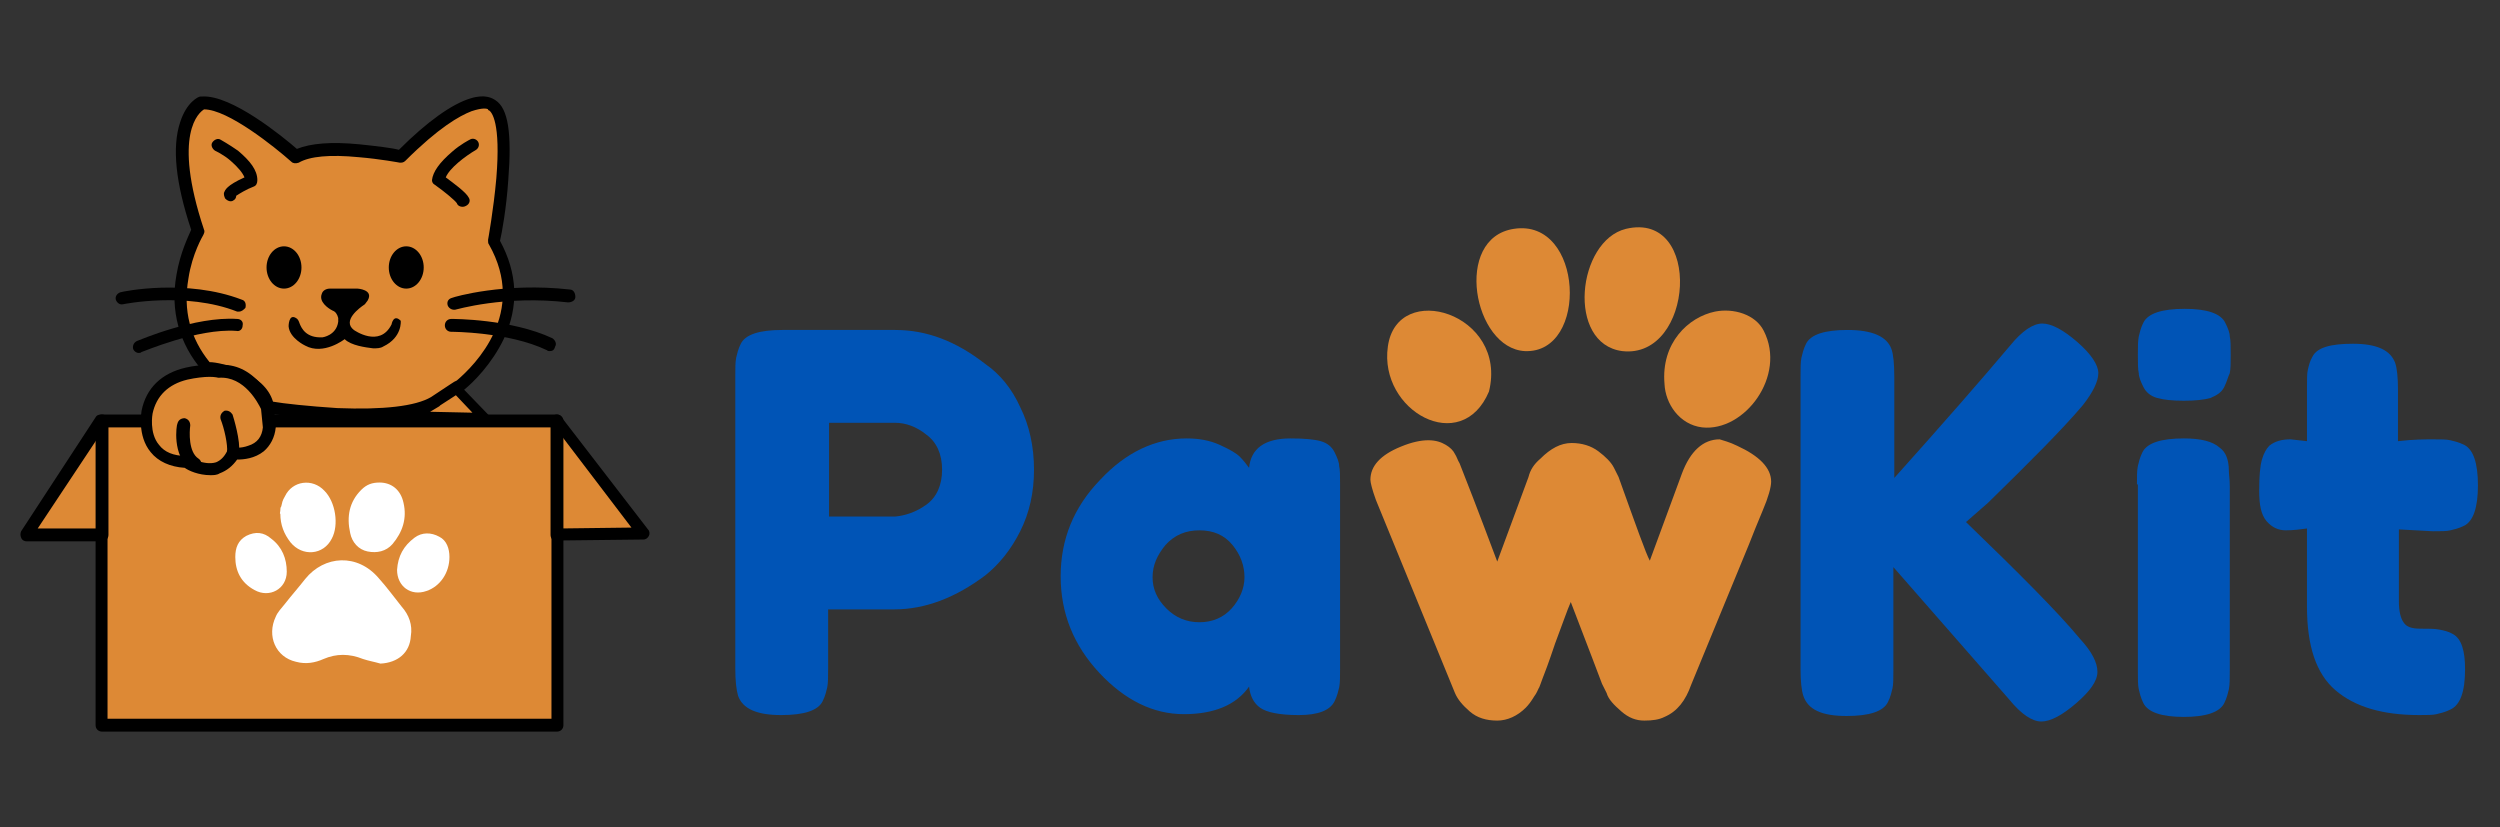 <?xml version="1.0" encoding="UTF-8" standalone="no"?>
<svg xmlns:inkscape="http://www.inkscape.org/namespaces/inkscape" xmlns:sodipodi="http://sodipodi.sourceforge.net/DTD/sodipodi-0.dtd" xmlns:xlink="http://www.w3.org/1999/xlink" xmlns="http://www.w3.org/2000/svg" xmlns:svg="http://www.w3.org/2000/svg" xmlns:i="&#38;ns_ai;" version="1.1" id="Layer_1" x="0px" y="0px" viewBox="0 0 272 90" style="enable-background:new 0 0 272 90;" xml:space="preserve"><rect x="0" y="0" width="272" height="90" fill="#333333" stroke="none"/><defs id="defs32"></defs>
<style type="text/css" id="style1">
	.st0{fill:#DD8935;}
	.st1{fill-rule:evenodd;clip-rule:evenodd;fill:#DD8935;}
	.st2{fill:#0054B6;}
	.st3{fill:#FFFFFF;}
</style>
<switch id="switch32">
	
	<g id="g32">
		<g id="g1">
			<path class="st0" d="M189,48.5c2.4,1.1,3.7,2.4,3.7,3.9c0,0.6-0.3,1.7-0.9,3.1c-0.6,1.4-1.1,2.7-1.5,3.7l-6.3,15.3     c-0.6,1.7-1.5,2.9-2.9,3.5c-0.6,0.3-1.3,0.4-2.2,0.4c-0.9,0-1.7-0.3-2.5-1c-0.8-0.7-1.4-1.3-1.6-2l-0.5-1     c-0.3-0.8-1.4-3.7-3.4-8.9c-0.4,0.9-0.9,2.4-1.7,4.5c-0.7,2.1-1.2,3.4-1.4,3.9c-0.2,0.5-0.3,0.9-0.4,1c-0.1,0.2-0.2,0.5-0.5,0.9     c-0.3,0.5-0.6,0.9-0.9,1.2c-0.9,0.9-2,1.4-3.1,1.4c-1.2,0-2.2-0.3-3-1c-0.8-0.7-1.3-1.3-1.6-2l-8.6-21c-0.4-1.1-0.6-1.9-0.6-2.2     c0-1.5,1.1-2.7,3.3-3.6c1.2-0.5,2.2-0.7,3-0.7c0.8,0,1.4,0.2,1.9,0.5c0.5,0.3,0.8,0.6,1,1c0.2,0.3,0.3,0.7,0.5,1     c0.6,1.5,2,5.1,4.1,10.7l3.4-9.2c0.2-0.8,0.6-1.4,1.3-2c1.1-1.1,2.2-1.7,3.4-1.7c1.1,0,2.1,0.3,2.9,0.9c0.8,0.6,1.4,1.2,1.7,1.8     l0.5,1c1.9,5.3,3,8.4,3.4,9.1l3.5-9.5c0.9-2.4,2.3-3.7,4.1-3.7C187.4,47.9,188.2,48.1,189,48.5z" id="path1"></path>
		</g>
		<g id="g5">
			<path class="st1" d="M164.7,24.9c7.6-1.2,8.2,13.6,1.2,13.3C160.3,37.9,158.1,25.9,164.7,24.9" id="path2"></path>
			<path class="st1" d="M176.9,24.9c8.4-2,7.4,14.2-0.4,13.3C170.4,37.4,171.6,26.2,176.9,24.9" id="path3"></path>
			<path class="st1" d="M162,42.6c-3,7.1-12,2.1-11-4.9C152,30.4,164.1,34.1,162,42.6" id="path4"></path>
			<path class="st1" d="M186.6,33.9c2-0.4,4.4,0.3,5.3,2.1c2.5,4.9-2.1,11-6.7,10.5c-2.5-0.3-4-2.6-4.1-4.7     C180.7,37.3,183.7,34.5,186.6,33.9" id="path5"></path>
		</g>
		<path class="st2" d="M111,44.3c1,2,1.5,4.3,1.5,6.8s-0.5,4.7-1.5,6.7c-1,2-2.3,3.6-3.8,4.8c-3.2,2.4-6.5,3.7-9.9,3.7h-7.2v6.5    c0,0.9,0,1.5-0.1,2c-0.1,0.4-0.2,0.9-0.5,1.5c-0.5,1-2,1.5-4.5,1.5c-2.7,0-4.2-0.7-4.7-2.1C80.1,75,80,74,80,72.7V40.9    c0-0.9,0-1.5,0.1-2c0.1-0.4,0.2-0.9,0.5-1.5c0.5-1,2-1.5,4.5-1.5h12.3c3.4,0,6.6,1.2,9.8,3.7C108.8,40.7,110.1,42.3,111,44.3z     M100.8,54.9c1.1-0.8,1.7-2.1,1.7-3.8c0-1.7-0.6-3-1.7-3.8c-1.1-0.9-2.3-1.3-3.4-1.3h-7.2v10.2h7.2    C98.5,56.1,99.7,55.7,100.8,54.9z" id="path6"></path>
		<path class="st2" d="M135.9,50.9c0.2-2.1,1.7-3.2,4.5-3.2c1.5,0,2.6,0.1,3.3,0.3c0.7,0.2,1.2,0.6,1.5,1.2c0.3,0.6,0.5,1.1,0.5,1.5    c0.1,0.4,0.1,1.1,0.1,2v20.1c0,0.9,0,1.5-0.1,2c-0.1,0.4-0.2,0.9-0.5,1.5c-0.5,1-1.8,1.5-3.9,1.5c-2.1,0-3.5-0.3-4.2-0.8    s-1.1-1.3-1.2-2.3c-1.4,2-3.8,3-7.1,3c-3.3,0-6.4-1.5-9.2-4.5c-2.8-3-4.2-6.5-4.2-10.5c0-4,1.4-7.5,4.3-10.5c2.8-3,6-4.5,9.4-4.5    c1.3,0,2.5,0.2,3.6,0.7c1.1,0.5,1.8,0.9,2.2,1.3C135.3,50.1,135.6,50.5,135.9,50.9z M125.4,62.8c0,1.3,0.5,2.4,1.5,3.4    c1,1,2.2,1.5,3.6,1.5c1.4,0,2.6-0.5,3.5-1.5c0.9-1,1.4-2.2,1.4-3.4s-0.4-2.4-1.3-3.5c-0.9-1.1-2.1-1.6-3.6-1.6s-2.7,0.5-3.7,1.6    C125.9,60.4,125.4,61.5,125.4,62.8z" id="path7"></path>
		<path class="st2" d="M213.9,56.8c5.8,5.6,10,9.8,12.4,12.7c1.3,1.4,1.9,2.6,1.9,3.6c0,1-0.8,2.1-2.3,3.4c-1.5,1.3-2.8,2-3.8,2    c-1,0-2.2-0.8-3.5-2.4l-12.6-14.4v11.2c0,0.9,0,1.6-0.1,2c-0.1,0.4-0.2,0.9-0.5,1.5c-0.5,1-2,1.5-4.5,1.5c-2.7,0-4.2-0.7-4.7-2.2    c-0.2-0.6-0.3-1.6-0.3-2.9V40.9c0-0.9,0-1.5,0.1-2c0.1-0.4,0.2-0.9,0.5-1.5c0.5-1,2-1.5,4.5-1.5c2.7,0,4.3,0.7,4.8,2.1    c0.2,0.6,0.3,1.6,0.3,3v11c5.2-5.8,9.4-10.6,12.6-14.4c1.3-1.6,2.5-2.4,3.5-2.4c1,0,2.3,0.7,3.8,2c1.5,1.3,2.3,2.5,2.3,3.4    s-0.6,2.1-1.7,3.5c-2.2,2.6-5.7,6.1-10.3,10.6L213.9,56.8z" id="path8"></path>
		<path class="st2" d="M242,42.1c-0.3,0.6-0.8,0.9-1.5,1.2c-0.7,0.2-1.7,0.3-2.9,0.3c-1.2,0-2.2-0.1-2.9-0.3    c-0.7-0.2-1.2-0.6-1.5-1.2c-0.3-0.6-0.5-1.1-0.5-1.5c-0.1-0.4-0.1-1.1-0.1-2c0-0.9,0-1.5,0.1-2c0.1-0.4,0.2-0.9,0.5-1.5    c0.5-1,2-1.5,4.5-1.5c2.4,0,3.9,0.5,4.4,1.5c0.3,0.6,0.5,1.1,0.5,1.5c0.1,0.4,0.1,1.1,0.1,2c0,0.9,0,1.5-0.1,2    C242.4,41,242.3,41.5,242,42.1z M232.5,52.7c0-0.9,0-1.5,0.1-2c0.1-0.4,0.2-0.9,0.5-1.5c0.5-1,2-1.5,4.5-1.5c1.8,0,3.1,0.3,3.9,1    c0.7,0.5,1,1.4,1,2.5c0,0.4,0.1,0.9,0.1,1.7v20.1c0,0.9,0,1.5-0.1,2c-0.1,0.4-0.2,0.9-0.5,1.5c-0.5,1-2,1.5-4.4,1.5    c-2.4,0-3.9-0.5-4.4-1.5c-0.3-0.6-0.4-1.1-0.5-1.5c-0.1-0.4-0.1-1.1-0.1-2V52.7z" id="path9"></path>
		<path class="st2" d="M264.7,57.8l-3.7-0.2v7.9c0,1,0.2,1.8,0.5,2.2c0.3,0.5,0.9,0.7,1.8,0.7c0.9,0,1.6,0,2.1,0.1    c0.5,0.1,1,0.2,1.5,0.5c0.9,0.5,1.3,1.8,1.3,3.8c0,2.4-0.5,3.9-1.6,4.4c-0.6,0.3-1.1,0.4-1.5,0.5c-0.4,0.1-1.1,0.1-1.9,0.1    c-4,0-7-0.9-9.1-2.7c-2.1-1.8-3.1-4.8-3.1-9.1v-8.5c-0.7,0.1-1.5,0.2-2.3,0.2c-0.8,0-1.5-0.3-2.1-1c-0.6-0.7-0.8-1.8-0.8-3.3    c0-1.6,0.1-2.7,0.3-3.4c0.2-0.7,0.5-1.2,0.8-1.5c0.6-0.5,1.4-0.7,2.3-0.7L251,48v-5.9c0-0.9,0-1.5,0.1-1.9    c0.1-0.4,0.2-0.9,0.5-1.4c0.5-1,2-1.4,4.4-1.4c2.6,0,4.1,0.7,4.6,2.1c0.2,0.6,0.3,1.6,0.3,2.9V48c1.7-0.2,3-0.2,3.8-0.2    s1.5,0,1.9,0.1c0.4,0.1,0.9,0.2,1.5,0.5c1,0.5,1.5,2,1.5,4.4c0,2.4-0.5,3.9-1.5,4.4c-0.6,0.3-1.1,0.4-1.5,0.5    C266.2,57.8,265.6,57.8,264.7,57.8z" id="path10"></path>
		<polygon class="st0" points="11.1,58.2 2.9,58.2 11.1,45.8 60.6,45.8 70,58 60.6,58.2 60.6,78.9 11.1,78.9   " id="polygon10"></polygon>
		<path d="M60.6,79.6H11.1c-0.4,0-0.7-0.3-0.7-0.7V58.9H2.9c-0.2,0-0.5-0.1-0.6-0.4c-0.1-0.2-0.1-0.5,0-0.7l8.1-12.4    c0.1-0.2,0.3-0.3,0.6-0.3h49.6c0.2,0,0.4,0.1,0.5,0.3l9.4,12.2c0.2,0.2,0.2,0.5,0.1,0.7c-0.1,0.2-0.3,0.4-0.6,0.4l-8.7,0.1v20.1    C61.3,79.3,61,79.6,60.6,79.6z M11.8,78.2H60V58.2c0-0.4,0.3-0.7,0.7-0.7l8-0.1l-8.3-10.9H11.4l-7.3,11h6.9c0.4,0,0.7,0.3,0.7,0.7    V78.2z" id="path11"></path>
		<path d="M11.1,58.9c-0.4,0-0.7-0.3-0.7-0.7V45.8c0-0.4,0.3-0.7,0.7-0.7s0.7,0.3,0.7,0.7v12.4C11.8,58.6,11.5,58.9,11.1,58.9z" id="path12"></path>
		<path d="M60.6,58.9c-0.4,0-0.7-0.3-0.7-0.7V45.8c0-0.4,0.3-0.7,0.7-0.7s0.7,0.3,0.7,0.7v12.4C61.3,58.6,61,58.9,60.6,58.9z" id="path13"></path>
		<path class="st0" d="M53,45.7l-2.9-3.1l0,0c-0.2-0.2-0.2-0.6,0-0.7c1.8-1.5,8.3-7.7,3.7-15.7c0,0,2.5-13.2-0.3-14.8    c0,0-2.2-2-9.9,5.6c0,0-8.3-1.7-11.4,0c0,0-6.8-6.1-10.1-5.8c0,0-4.6,1.7-0.5,14c0,0-4.9,8.1,0.9,14.8c0,0,6.1,1.1,6.6,4.5    c0,0,14,2.2,18.3-0.7c0.3-0.2,2.3-1.5,2.6-1.7l-5.6,3.6L53,45.7z" id="path14"></path>
		<path d="M53,46.4C53,46.4,53,46.4,53,46.4l-8.5-0.2c-0.3,0-0.6-0.2-0.6-0.5c0-0.1,0-0.1,0-0.2C38,46.3,29.5,45,29.1,45    c-0.3,0-0.5-0.3-0.6-0.6c-0.4-2.4-4.5-3.6-6.1-3.9c-0.2,0-0.3-0.1-0.4-0.2c-2.5-2.9-3.5-6.5-2.8-10.4c0.4-2.4,1.3-4.2,1.6-4.9    c-1.7-5.1-2.1-9-1.2-11.7c0.7-2.2,2-2.8,2.2-2.8c0.1,0,0.1,0,0.2,0c3.2-0.2,8.8,4.4,10.3,5.7c1.5-0.6,3.7-0.8,6.8-0.5    c1.9,0.2,3.6,0.4,4.3,0.6c3.1-3.1,5.8-5,7.8-5.6c1.6-0.5,2.4,0,2.7,0.2c1.4,0.9,1.8,3.6,1.4,8.7c-0.2,3-0.7,5.8-0.9,6.6    c1.9,3.5,2.1,7.1,0.4,10.7c-1.3,2.7-3.3,4.7-4.3,5.5l2.8,2.9c0.2,0.2,0.2,0.5,0.1,0.7C53.5,46.2,53.3,46.4,53,46.4z M46.8,44.8    l4.6,0.1l-1.8-1.9c0,0,0,0,0,0l-1.7,1.1c0,0-0.1,0.1-0.1,0.1L46.8,44.8z M29.7,43.7c1.1,0.2,3.9,0.5,7,0.7c5,0.2,8.5-0.2,10.2-1.2    l0.3-0.2c1.7-1.1,2.2-1.5,2.5-1.6c2-1.7,7.7-7.4,3.5-14.8c-0.1-0.1-0.1-0.3-0.1-0.5c0,0,0.6-3.3,0.9-6.7c0.5-6.1-0.5-7.2-0.8-7.4    c-0.1,0-0.1,0-0.1-0.1c-0.1-0.1-0.6-0.2-1.8,0.2c-1.3,0.5-3.6,1.8-7.2,5.4c-0.2,0.2-0.4,0.2-0.6,0.2c0,0-2.1-0.4-4.5-0.6    c-3.1-0.3-5.3-0.1-6.5,0.6c-0.3,0.1-0.6,0.1-0.8-0.1c-1.8-1.6-6.9-5.7-9.5-5.7c-0.5,0.3-3.5,2.6,0,13.1c0.1,0.2,0,0.4-0.1,0.6    c0,0-1.2,2-1.6,4.7c-0.6,3.5,0.2,6.5,2.3,9.1C24.1,39.4,28.8,40.6,29.7,43.7z M53.1,11.8L53.1,11.8L53.1,11.8z" id="path15"></path>
		<path d="M25.1,21.9c-0.2,0-0.4-0.1-0.6-0.3c-0.1-0.2-0.2-0.5-0.1-0.7c0.1-0.2,0.2-0.7,2.2-1.6c-0.2-0.5-0.7-1.1-1.5-1.8    c-0.8-0.7-1.7-1.1-1.7-1.1c-0.3-0.2-0.5-0.6-0.3-0.9c0.2-0.3,0.6-0.5,0.9-0.3c0,0,0.9,0.5,1.9,1.2c1.3,1.1,2.1,2.1,2.1,3.2    c0,0.3-0.1,0.6-0.4,0.7c-0.8,0.3-1.6,0.8-1.9,1c0,0.2-0.1,0.4-0.3,0.5C25.4,21.8,25.3,21.9,25.1,21.9z M25.7,20.8    C25.7,20.8,25.7,20.8,25.7,20.8C25.7,20.8,25.7,20.8,25.7,20.8z" id="path16"></path>
		<path d="M50.3,22.5c-0.2,0-0.5-0.1-0.6-0.4c-0.2-0.3-1.4-1.3-2.4-2C47.1,20,47,19.8,47,19.6c0.1-0.9,0.8-1.9,2.2-3.1    c0.9-0.8,1.9-1.3,1.9-1.3c0.3-0.2,0.7-0.1,0.9,0.2c0.2,0.3,0.1,0.7-0.2,0.9c-1.2,0.7-2.9,2-3.3,3c0.8,0.6,2.2,1.6,2.5,2.2    c0.2,0.3,0.1,0.7-0.3,0.9C50.5,22.5,50.4,22.5,50.3,22.5z" id="path17"></path>
		<path d="M49.4,33.7c-0.3,0-0.6-0.2-0.7-0.5c-0.1-0.4,0.1-0.7,0.5-0.8c0.2-0.1,5.7-1.7,12.8-0.9c0.4,0,0.6,0.4,0.6,0.8    c0,0.4-0.4,0.6-0.8,0.6c-6.9-0.8-12.2,0.8-12.3,0.8C49.6,33.7,49.5,33.7,49.4,33.7z" id="path18"></path>
		<path d="M59.8,38.2c-0.1,0-0.2,0-0.3-0.1c-4.2-2-10.3-2-10.4-2c-0.4,0-0.7-0.3-0.7-0.7c0-0.4,0.3-0.7,0.7-0.7c0.3,0,6.5,0,11,2.1    c0.3,0.2,0.5,0.6,0.3,0.9C60.3,38.1,60.1,38.2,59.8,38.2z" id="path19"></path>
		<path d="M26,33.9c-0.1,0-0.2,0-0.2,0c-5.6-2.2-12.4-0.8-12.4-0.8c-0.4,0.1-0.7-0.2-0.8-0.5c-0.1-0.4,0.2-0.7,0.5-0.8    c0.3-0.1,7.2-1.5,13.2,0.8c0.4,0.1,0.5,0.5,0.4,0.9C26.5,33.7,26.3,33.9,26,33.9z" id="path20"></path>
		<path d="M15.1,38.4c-0.3,0-0.5-0.2-0.6-0.4c-0.1-0.3,0-0.7,0.4-0.9c0.3-0.1,6.3-2.7,10.9-2.4c0.4,0,0.7,0.3,0.6,0.7    c0,0.4-0.3,0.7-0.7,0.6c-4.2-0.3-10.2,2.3-10.3,2.3C15.3,38.4,15.2,38.4,15.1,38.4z" id="path21"></path>
		<g id="g23">
			<path class="st0" d="M23.9,40.4c0,0-6.8-0.9-7.9,4.4c0,0-1,5.2,4.2,5.4c0,0,3.7,2.2,5.2-0.9c0,0,3.6,0.4,4-2.9l-0.2-2.2     C29.2,44.3,27.5,40.1,23.9,40.4z" id="path22"></path>
			<path d="M22.9,51.7c-1.3,0-2.4-0.5-2.8-0.8c-1.6-0.1-2.9-0.7-3.7-1.7c-1.5-1.8-1-4.4-1-4.5c0.5-2.5,2.2-4.1,4.8-4.7     c1.7-0.4,3.3-0.3,3.7-0.3c1.7-0.1,3.2,0.6,4.5,2.1c0.9,1.1,1.4,2.2,1.4,2.2c0,0.1,0,0.1,0,0.2l0.2,2.2c0,0,0,0.1,0,0.1     c-0.1,1.1-0.6,2-1.3,2.6c-1,0.8-2.2,0.9-2.9,0.9c-0.5,0.7-1.1,1.2-1.9,1.5C23.6,51.7,23.2,51.7,22.9,51.7z M22.8,41     c-0.6,0-1.5,0.1-2.4,0.3c-2.1,0.5-3.4,1.8-3.8,3.7c0,0-0.4,2.1,0.7,3.4c0.6,0.8,1.6,1.2,2.9,1.2c0.1,0,0.2,0,0.3,0.1     c0,0,1.7,1,3,0.6c0.5-0.2,0.9-0.6,1.2-1.2c0.1-0.3,0.4-0.4,0.7-0.4c0,0,0.8,0.1,1.6-0.2c1-0.3,1.5-1,1.6-2l-0.2-2     c-0.3-0.6-1.8-3.6-4.6-3.4c0,0-0.1,0-0.1,0C23.8,41.1,23.4,41,22.8,41z" id="path23"></path>
		</g>
		<path d="M25.4,50c0,0-0.1,0-0.1,0c-0.4-0.1-0.6-0.4-0.6-0.8c0.1-0.8-0.3-2.6-0.7-3.6c-0.1-0.4,0.1-0.7,0.4-0.9    c0.4-0.1,0.7,0.1,0.9,0.4c0.1,0.3,0.9,2.9,0.7,4.2C26.1,49.8,25.8,50,25.4,50z" id="path24"></path>
		<path d="M21.1,51.1c-0.1,0-0.3,0-0.4-0.1c-2-1.4-1.5-4.8-1.4-4.9c0.1-0.4,0.4-0.6,0.8-0.6c0.4,0.1,0.6,0.4,0.6,0.8    c-0.1,0.7-0.2,2.9,0.9,3.6c0.3,0.2,0.4,0.6,0.2,0.9C21.5,51,21.3,51.1,21.1,51.1z" id="path25"></path>
		<ellipse cx="30.9" cy="29.1" rx="1.9" ry="2.3" id="ellipse25"></ellipse>
		<ellipse cx="44.2" cy="29.1" rx="1.9" ry="2.3" id="ellipse26"></ellipse>
		<path d="M36.2,33.8c-0.6-0.3-1.5-1-1.2-1.8c0.1-0.4,0.5-0.6,0.9-0.6l3,0c0,0,1.8,0.1,1.1,1.3c-0.1,0.1-0.2,0.3-0.3,0.4    c-0.6,0.4-2.5,1.8-1.2,2.8c0,0,2.8,2,4.1-0.6c0,0,0.2-1.2,1-0.4c0,0,0.2,1.8-1.9,2.8c-0.3,0.2-0.7,0.2-1.1,0.2    c-0.8-0.1-2.4-0.3-3.1-1c0,0-2.3,1.8-4.3,0.7c0,0-1.7-0.8-1.8-2.1c0,0,0-1.4,0.8-0.9c0.2,0.1,0.3,0.3,0.4,0.6    c0.2,0.5,0.7,1.6,2.5,1.5c0,0,1.5-0.2,1.7-1.7l0-0.4C36.7,34.2,36.5,33.9,36.2,33.8z" id="path26"></path>
		<g id="g31">
			<path class="st3" d="M41.4,72.2c-0.7-0.2-1.3-0.3-1.9-0.5c-1.5-0.6-2.9-0.6-4.3,0c-0.9,0.4-1.9,0.6-3,0.3     C30,71.5,29,69.2,30,67.1c0.2-0.5,0.6-0.9,1-1.4c0.7-0.9,1.5-1.8,2.2-2.7c2.1-2.6,5.7-2.8,8-0.1c0.9,1,1.7,2.1,2.5,3.1     c0.8,0.9,1.2,2,1,3.2C44.6,71,43.3,72.1,41.4,72.2z" id="path27"></path>
			<path class="st3" d="M41.3,52.5c1.3,0,2.3,0.8,2.6,2.2c0.4,1.7-0.1,3.2-1.2,4.5C42,60,41,60.2,40,60c-1-0.2-1.7-1-1.9-2     c-0.4-1.8-0.1-3.4,1.2-4.7C39.9,52.7,40.5,52.5,41.3,52.5z" id="path28"></path>
			<path class="st3" d="M30.5,55.5c0-0.1,0-0.3,0.1-0.4c0.1-0.4,0.1-0.6,0.4-1.1c0.8-1.7,3-2,4.3-0.6c1.2,1.2,1.6,3.7,0.8,5.2     c-0.9,1.8-3.2,2-4.5,0.4c-0.7-0.9-1.1-1.9-1.1-3.1C30.4,55.9,30.5,55.7,30.5,55.5z" id="path29"></path>
			<path class="st3" d="M48.9,60.6c0,1.7-1,3.2-2.5,3.7c-1.7,0.6-3.2-0.5-3.2-2.3c0.1-1.5,0.7-2.6,1.9-3.5c0.8-0.6,1.8-0.6,2.7-0.1     C48.6,58.8,48.9,59.7,48.9,60.6z" id="path30"></path>
			<path class="st3" d="M25.6,60.6c0-1,0.3-1.8,1.2-2.3c1-0.5,1.9-0.4,2.7,0.3c1.2,0.9,1.7,2.2,1.7,3.6c0,1.9-1.9,2.9-3.5,2     C26.2,63.4,25.6,62.1,25.6,60.6z" id="path31"></path>
		</g>
	</g>
</switch>

</svg>
